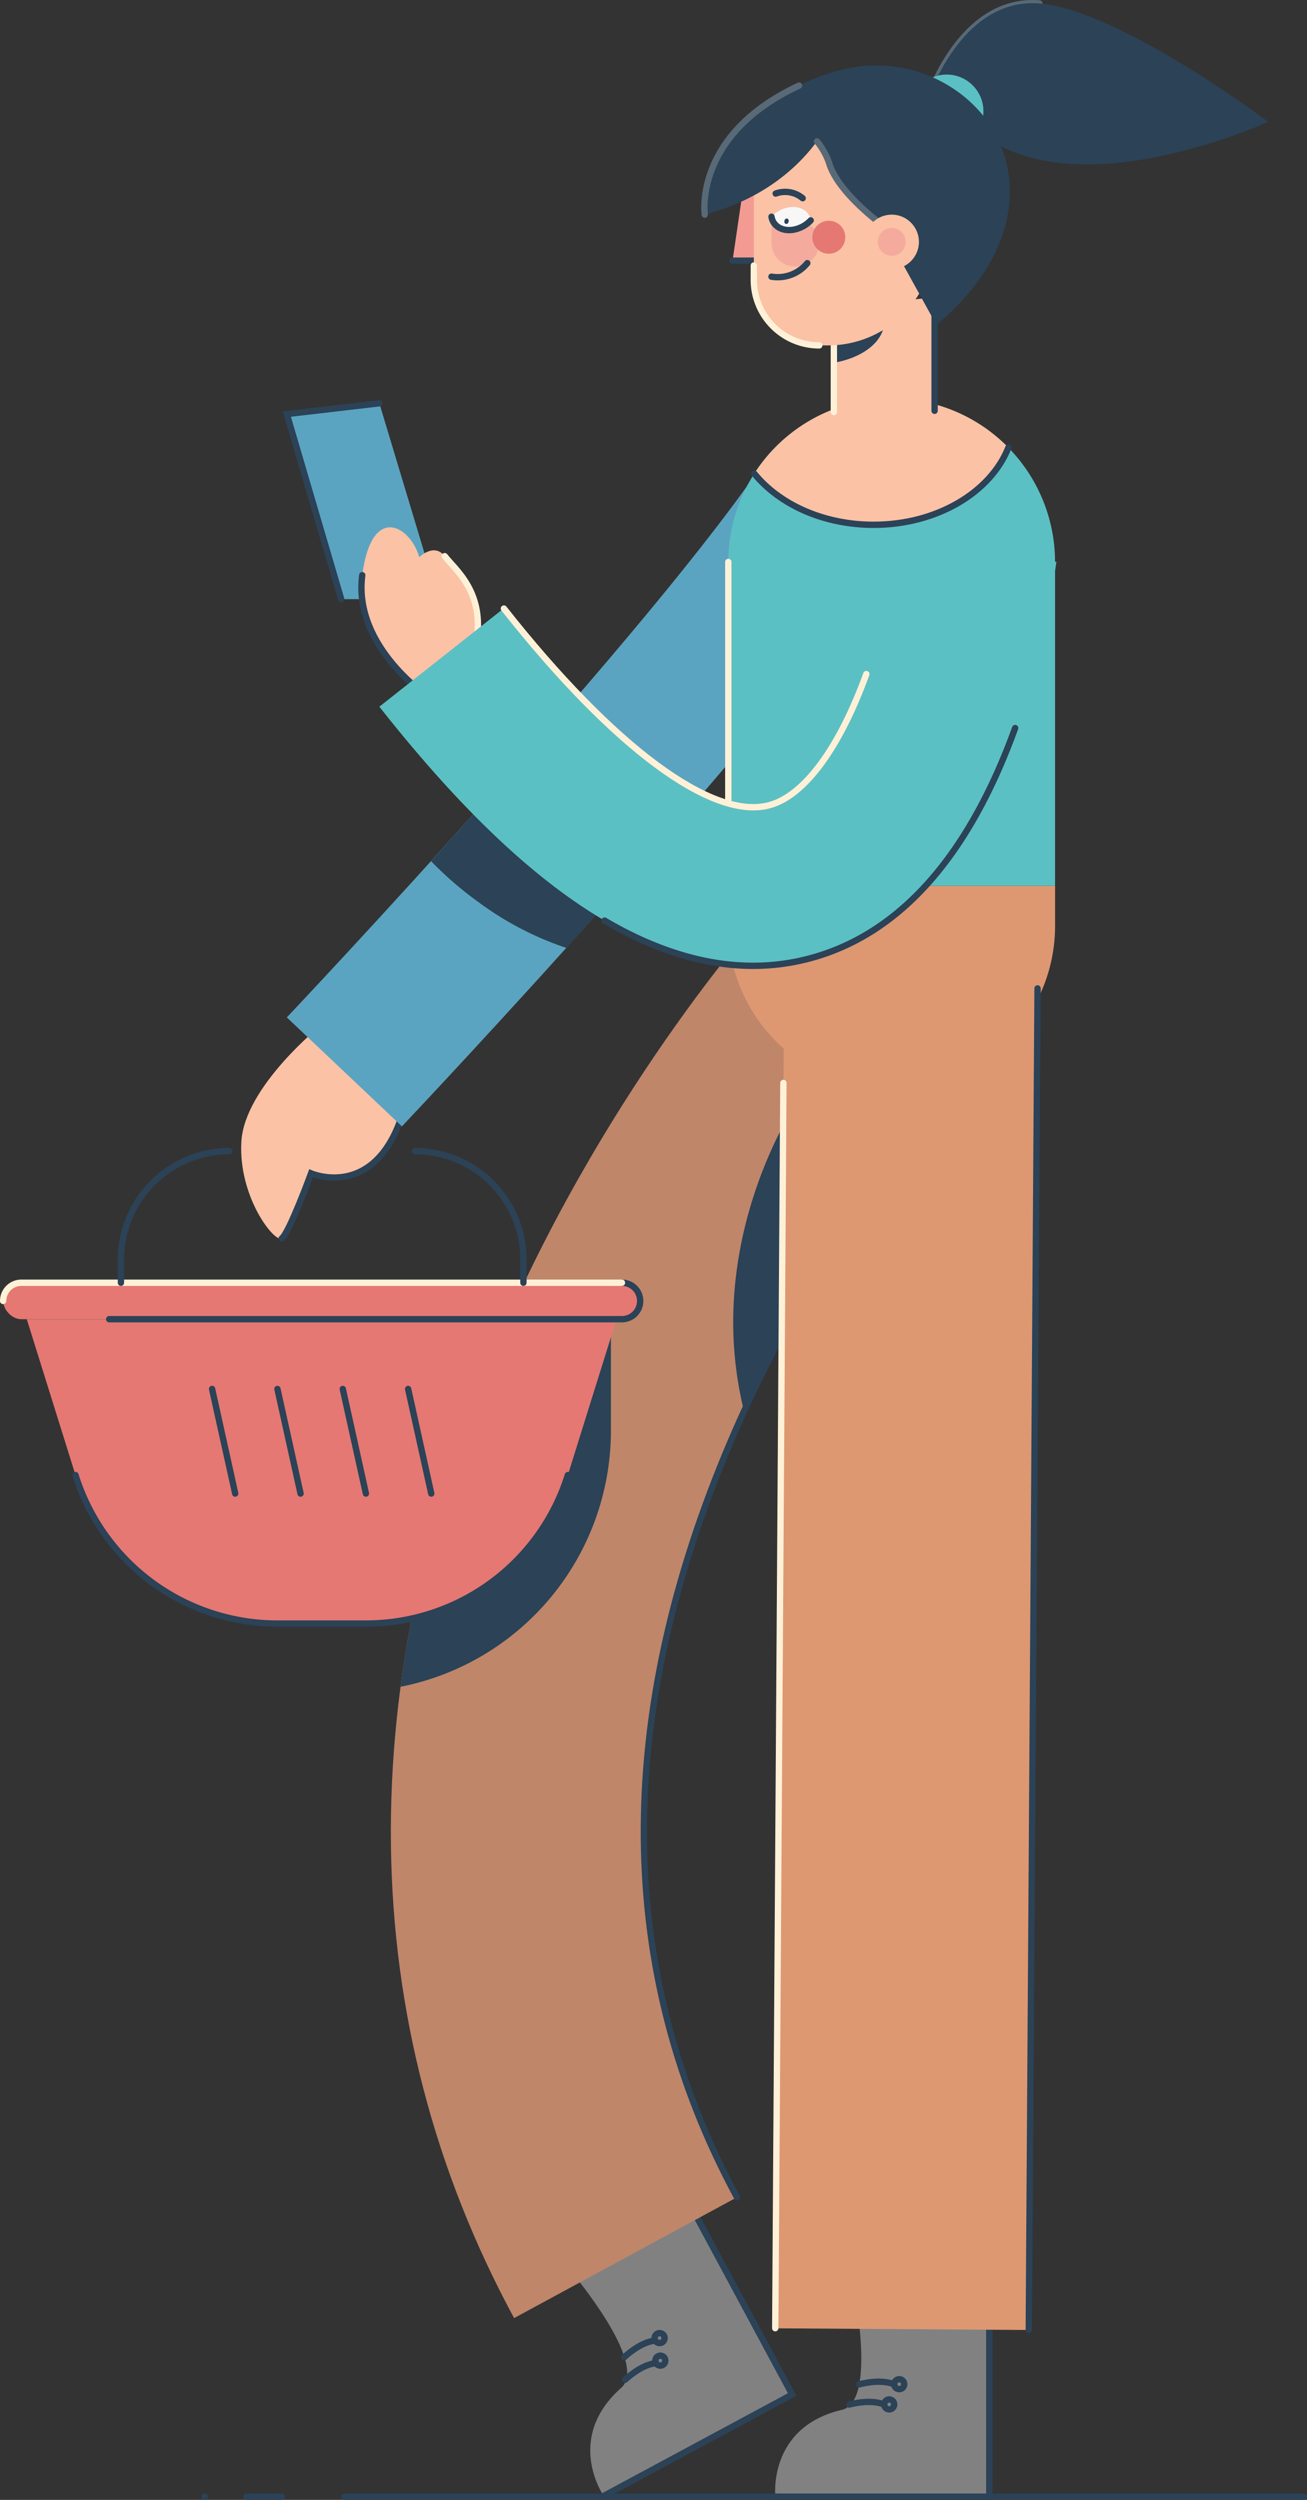 <svg xmlns="http://www.w3.org/2000/svg" viewBox="0 0 412.41 788.5"><rect x="0" y="0" width="412.41" height="788.5" fill="#333333" stroke="none"/><title>woman, shopping, commerce, ecommerce, basket</title><g id="Layer_1" data-name="Layer 1"><path d="M180.41,716.7s24.32,28.77,15.62,36.44c-18.09,16-5.54,34.12-5.54,34.12l59.48-32-30.51-56.73Z" fill="#828181"/><polyline points="190.49 787.25 249.97 755.26 219.46 698.53" fill="none" stroke="#2b4257" stroke-linecap="round" stroke-miterlimit="10" stroke-width="2"/><path d="M197,743.47s4.87-4.74,9.72-5.22" fill="none" stroke="#2b4257" stroke-linecap="round" stroke-miterlimit="10" stroke-width="2"/><circle cx="208.13" cy="737.46" r="1.58" fill="none" stroke="#2b4257" stroke-linecap="round" stroke-miterlimit="10" stroke-width="2"/><path d="M197.27,750.59s4.87-4.75,9.72-5.23" fill="none" stroke="#2b4257" stroke-linecap="round" stroke-miterlimit="10" stroke-width="2"/><circle cx="208.36" cy="744.57" r="1.58" fill="none" stroke="#2b4257" stroke-linecap="round" stroke-miterlimit="10" stroke-width="2"/><path d="M162.22,731.15c-50.4-93.09-51.84-200.42-4.18-310.38,34.85-80.4,83.89-134.13,86-136.38l58.84,54.19-29.42-27.09,29.48,27c-.43.46-43.07,47.55-72.34,116.11-37.18,87.06-36.5,167.28,2,238.42Z" fill="#bf866a"/><path d="M192.77,451.25V416.09H160.1q-1,2.32-2.06,4.68c-16.28,37.55-26.82,74.79-31.65,111.26A82.37,82.37,0,0,0,192.77,451.25Z" fill="#2b4257"/><path d="M253,345.09s-31.91,44.75-18.23,100a467.59,467.59,0,0,1,40.8-71.23Z" fill="#2b4257"/><path d="M302.9,338.53c-.43.46-43.07,47.55-72.34,116.11-37.18,87.06-36.5,167.28,2,238.42" fill="none" stroke="#2b4257" stroke-linecap="round" stroke-miterlimit="10" stroke-width="2"/><polyline points="136.03 181.42 119.7 127.2 90.5 130.6 107.66 188.98 125.05 188.98" fill="#5ba4c1"/><polyline points="119.7 127.2 90.5 130.6 107.66 188.98" fill="none" stroke="#2b4257" stroke-linecap="round" stroke-miterlimit="10" stroke-width="2"/><path d="M269.16,720.59s7.79,36.85-3.5,39.5c-23.5,5.5-21,27.41-21,27.41h67.54V723.09Z" fill="#828181"/><polyline points="244.62 787.5 312.16 787.5 312.16 723.09" fill="none" stroke="#2b4257" stroke-linecap="round" stroke-miterlimit="10" stroke-width="2"/><path d="M271.12,752.05s6.54-1.88,11,0" fill="none" stroke="#2b4257" stroke-linecap="round" stroke-miterlimit="10" stroke-width="2"/><circle cx="283.74" cy="752" r="1.58" fill="none" stroke="#2b4257" stroke-linecap="round" stroke-miterlimit="10" stroke-width="2"/><path d="M268,758.42s6.53-1.87,11,0" fill="none" stroke="#2b4257" stroke-linecap="round" stroke-miterlimit="10" stroke-width="2"/><circle cx="280.58" cy="758.38" r="1.58" fill="none" stroke="#2b4257" stroke-linecap="round" stroke-miterlimit="10" stroke-width="2"/><path d="M101.66,323.09s-24.5,19.5-25.5,37,10.5,32,12.75,30.5,9.25-20.5,9.25-20.5,23,10,30.5-25" fill="#fbc2a5"/><path d="M88.91,390.59c2.25-1.5,9.25-20.5,9.25-20.5s23,10,30.5-25" fill="none" stroke="#2b4257" stroke-linecap="round" stroke-miterlimit="10" stroke-width="2"/><path d="M136,220.42s-24.7-16-21.7-39,15.33-15.33,18-5.67c0,0,4.66-4.66,8-.33s12.66,11.25,10,27.12" fill="#fbc2a5"/><path d="M140.33,175.42c3.33,4.33,12.66,11.25,10,27.12" fill="none" stroke="#fff1d7" stroke-linecap="round" stroke-miterlimit="10" stroke-width="2"/><path d="M136,220.42s-24.7-16-21.7-39" fill="none" stroke="#2b4257" stroke-linecap="round" stroke-miterlimit="10" stroke-width="2"/><path d="M126.82,355.27,90.5,320.9c1.17-1.23,117-123.8,152.28-177.83l41.85,27.36C246.87,228.19,131.7,350.11,126.82,355.27Z" fill="#5ba4c1"/><path d="M175.74,250a116.29,116.29,0,0,0-13-8.2c-9.22,10.44-18.29,20.53-26.71,29.83a110.33,110.33,0,0,0,14.72,12.74,99.65,99.65,0,0,0,28,14.63c6.89-7.64,14.12-15.72,21.47-24C195,266.72,186.54,257.8,175.74,250Z" fill="#2b4257"/><path d="M292.56,32.09s10.26-33,35.41-31" fill="none" stroke="#586977" stroke-linecap="round" stroke-miterlimit="10" stroke-width="2"/><path d="M281.37,279.38h0a51.55,51.55,0,0,1,51.55,51.55V343.6a0,0,0,0,1,0,0H229.81a0,0,0,0,1,0,0V330.93a51.55,51.55,0,0,1,51.55-51.55Z" transform="translate(562.73 622.97) rotate(-180)" fill="#dd9872"/><path d="M229.81,125.71H332.92a0,0,0,0,1,0,0V227.82a51.55,51.55,0,0,1-51.55,51.55h0a51.55,51.55,0,0,1-51.55-51.55V125.71A0,0,0,0,1,229.81,125.71Z" transform="translate(562.73 405.09) rotate(-180)" fill="#5bc0c3"/><line x1="229.81" y1="279.38" x2="229.81" y2="177.26" fill="none" stroke="#fff1d7" stroke-linecap="round" stroke-miterlimit="10" stroke-width="2"/><line x1="411.41" y1="787.5" x2="108.69" y2="787.5" fill="none" stroke="#2b4257" stroke-linecap="round" stroke-miterlimit="10" stroke-width="2"/><line x1="88.95" y1="787.5" x2="77.76" y2="787.5" fill="none" stroke="#2b4257" stroke-linecap="round" stroke-miterlimit="10" stroke-width="2"/><line x1="64.62" y1="787.5" x2="64.62" y2="787.5" fill="none" stroke="#2b4257" stroke-linecap="round" stroke-miterlimit="10" stroke-width="2"/><path d="M281.37,125.71h0a51.36,51.36,0,0,1,36.81,15.48c-5.62,14.1-22.53,24.34-42.52,24.34-15.85,0-29.76-6.45-37.65-16.15A51.5,51.5,0,0,1,281.37,125.71Z" fill="#fbc2a5"/><path d="M318.18,141.19c-5.62,14.1-22.53,24.34-42.52,24.34-15.85,0-29.76-6.45-37.65-16.15" fill="none" stroke="#2b4257" stroke-linecap="round" stroke-miterlimit="10" stroke-width="2"/><path d="M328,1.09c25.16,2,72.16,37.33,72.16,37.33s-72.57,33.33-98.62-5l-8.95-1.33S302.82-.91,328,1.09Z" fill="#2b4257"/><circle cx="298.73" cy="35.1" r="11.58" fill="#5bc0c3"/><polygon points="294.9 129.57 263.12 129.97 263.12 97.27 294.9 93.72 294.9 129.57" fill="#fbc2a5"/><line x1="294.9" y1="93.72" x2="294.9" y2="129.57" fill="none" stroke="#2b4257" stroke-linecap="round" stroke-miterlimit="10" stroke-width="2"/><path d="M263.12,114.42c9.16-1.57,15.89-6.77,15.89-13a9,9,0,0,0-1.18-4.37l-14.71.18Z" fill="#2b4257"/><polygon points="237.86 36.52 243.66 82.22 231.15 82.22 237.86 36.52" fill="#f39b92"/><line x1="243.66" y1="82.22" x2="231.15" y2="82.22" fill="none" stroke="#2b4257" stroke-linecap="round" stroke-miterlimit="10" stroke-width="2"/><line x1="263.12" y1="129.96" x2="263.12" y2="97.27" fill="none" stroke="#fff1d7" stroke-linecap="round" stroke-miterlimit="10" stroke-width="2"/><path d="M271.21,36.52h2.86a20.65,20.65,0,0,1,20.65,20.65v51.77a0,0,0,0,1,0,0h-48a8.84,8.84,0,0,1-8.84-8.84V69.87a33.35,33.35,0,0,1,33.35-33.35Z" transform="translate(532.59 145.46) rotate(-180)" fill="#fbc2a5"/><path d="M252.14,27a61.28,61.28,0,0,1,12.68-4.81l.11,0h0A44.07,44.07,0,0,1,293.42,24c28.86,12.25,37.26,49.21,2.06,78.48l-17.7-32.05s-13.69-10-16.26-19.35a22.77,22.77,0,0,0-3.72-6.53c-5.65,7.69-16.44,18.15-35.42,23.12C222.38,67.7,218.69,42.53,252.14,27Z" fill="#2b4257"/><path d="M222.38,67.7S218.69,42.53,252.14,27" fill="none" stroke="#586977" stroke-linecap="round" stroke-miterlimit="10" stroke-width="2"/><path d="M277.78,70.46s-13.69-10-16.26-19.35a22.77,22.77,0,0,0-3.72-6.53" fill="none" stroke="#586977" stroke-linecap="round" stroke-miterlimit="10" stroke-width="2"/><path d="M237.86,83.75v4.54a20.66,20.66,0,0,0,20.65,20.65" fill="none" stroke="#fff1d7" stroke-linecap="round" stroke-miterlimit="10" stroke-width="2"/><path d="M255.75,71.06a3.18,3.18,0,0,1-.54-.56,2.46,2.46,0,0,0-2-.87h-9.79v6.93A7.51,7.51,0,0,0,251,84.07h0a7.51,7.51,0,0,0,7.51-7.51h0A6.93,6.93,0,0,0,255.75,71.06Z" fill="#f4ab9d"/><path d="M243.44,68.35c.43,2.8,3.11,4.6,6.58,4.16a9.86,9.86,0,0,0,5.79-3c-.43-2.81-3.12-4.6-6.59-4.16A9.75,9.75,0,0,0,243.44,68.35Z" fill="#f7f7f7"/><path d="M243.44,68.35c.43,2.8,3.11,4.6,6.58,4.16a9.86,9.86,0,0,0,5.79-3" fill="none" stroke="#2b4257" stroke-linecap="round" stroke-miterlimit="10" stroke-width="2"/><ellipse cx="248.18" cy="69.78" rx="0.86" ry="0.68" transform="translate(127.45 297.57) rotate(-77.78)" fill="#2b4257"/><circle cx="261.52" cy="74.83" r="5.2" fill="#e57873"/><path d="M244.76,61.05a8.66,8.66,0,0,1,8.51,1.47" fill="none" stroke="#2b4257" stroke-linecap="round" stroke-miterlimit="10" stroke-width="2"/><path d="M254.74,83a12.06,12.06,0,0,1-11.31,4.27" fill="none" stroke="#2b4257" stroke-linecap="round" stroke-miterlimit="10" stroke-width="2"/><circle cx="281.37" cy="76.29" r="8.59" fill="#fbc2a5"/><circle cx="281.37" cy="76.29" r="4.4" fill="#f4ab9d"/><path d="M115.46,512.09H87.54a66.75,66.75,0,0,1-63.72-46.84L8.45,416.09h186.1l-15.37,49.16A66.75,66.75,0,0,1,115.46,512.09Z" fill="#e57873"/><path d="M179.18,465.25a66.75,66.75,0,0,1-63.72,46.84H87.54a66.75,66.75,0,0,1-63.72-46.84" fill="none" stroke="#2b4257" stroke-linecap="round" stroke-miterlimit="10" stroke-width="2"/><rect x="1" y="404.59" width="201" height="11.5" rx="5.75" fill="#e57873"/><line x1="1" y1="410.34" x2="1" y2="410.34" fill="none" stroke="#2b4257" stroke-linecap="round" stroke-miterlimit="10" stroke-width="2"/><path d="M196.25,404.59a5.74,5.74,0,0,1,5.75,5.75h0a5.75,5.75,0,0,1-5.75,5.75H34.45" fill="none" stroke="#2b4257" stroke-linecap="round" stroke-miterlimit="10" stroke-width="2"/><path d="M1,410.34a5.74,5.74,0,0,1,5.75-5.75h189.5" fill="none" stroke="#fff1d7" stroke-linecap="round" stroke-miterlimit="10" stroke-width="2"/><line x1="66.92" y1="438.09" x2="74.22" y2="471.09" fill="none" stroke="#2b4257" stroke-linecap="round" stroke-miterlimit="10" stroke-width="2"/><line x1="87.54" y1="438.09" x2="94.84" y2="471.09" fill="none" stroke="#2b4257" stroke-linecap="round" stroke-miterlimit="10" stroke-width="2"/><line x1="108.16" y1="438.09" x2="115.46" y2="471.09" fill="none" stroke="#2b4257" stroke-linecap="round" stroke-miterlimit="10" stroke-width="2"/><line x1="128.78" y1="438.09" x2="136.08" y2="471.09" fill="none" stroke="#2b4257" stroke-linecap="round" stroke-miterlimit="10" stroke-width="2"/><rect x="74.44" y="483.05" width="423.13" height="80" transform="translate(-238.91 805.61) rotate(-89.62)" fill="#dd9872"/><line x1="327.39" y1="311.75" x2="324.62" y2="734.87" fill="none" stroke="#2b4257" stroke-linecap="round" stroke-miterlimit="10" stroke-width="2"/><line x1="244.62" y1="734.34" x2="247.19" y2="341.58" fill="none" stroke="#fff1d7" stroke-linecap="round" stroke-miterlimit="10" stroke-width="2"/><path d="M237.64,304.63c-15,0-30.73-4.76-46.87-14.26-22.39-13.16-45.64-35.23-71.07-67.47l39.25-31c34.56,43.8,65.91,67,83.86,62,11-3,22.08-18.1,30.5-41.33a225.31,225.31,0,0,0,10.43-41.68l49.6,6.33a271.81,271.81,0,0,1-13,52.39c-14.63,40.35-36.22,64.73-64.14,72.47A69.08,69.08,0,0,1,237.64,304.63Z" fill="#5bc0c3"/><path d="M159,191.94c34.56,43.8,65.91,67,83.86,62,11-3,22.08-18.1,30.5-41.33" fill="none" stroke="#fff1d7" stroke-linecap="round" stroke-miterlimit="10" stroke-width="2"/><path d="M320.32,229.64c-14.63,40.35-36.22,64.73-64.14,72.47a69.08,69.08,0,0,1-18.54,2.52c-15,0-30.73-4.76-46.87-14.26" fill="none" stroke="#2b4257" stroke-linecap="round" stroke-miterlimit="10" stroke-width="2"/><path d="M72.34,363.09a34.18,34.18,0,0,0-34.18,34.18v7.32" fill="none" stroke="#2b4257" stroke-linecap="round" stroke-miterlimit="10" stroke-width="2"/><path d="M165.16,404.59v-7.32A34.18,34.18,0,0,0,131,363.09" fill="none" stroke="#2b4257" stroke-linecap="round" stroke-miterlimit="10" stroke-width="2"/></g></svg>